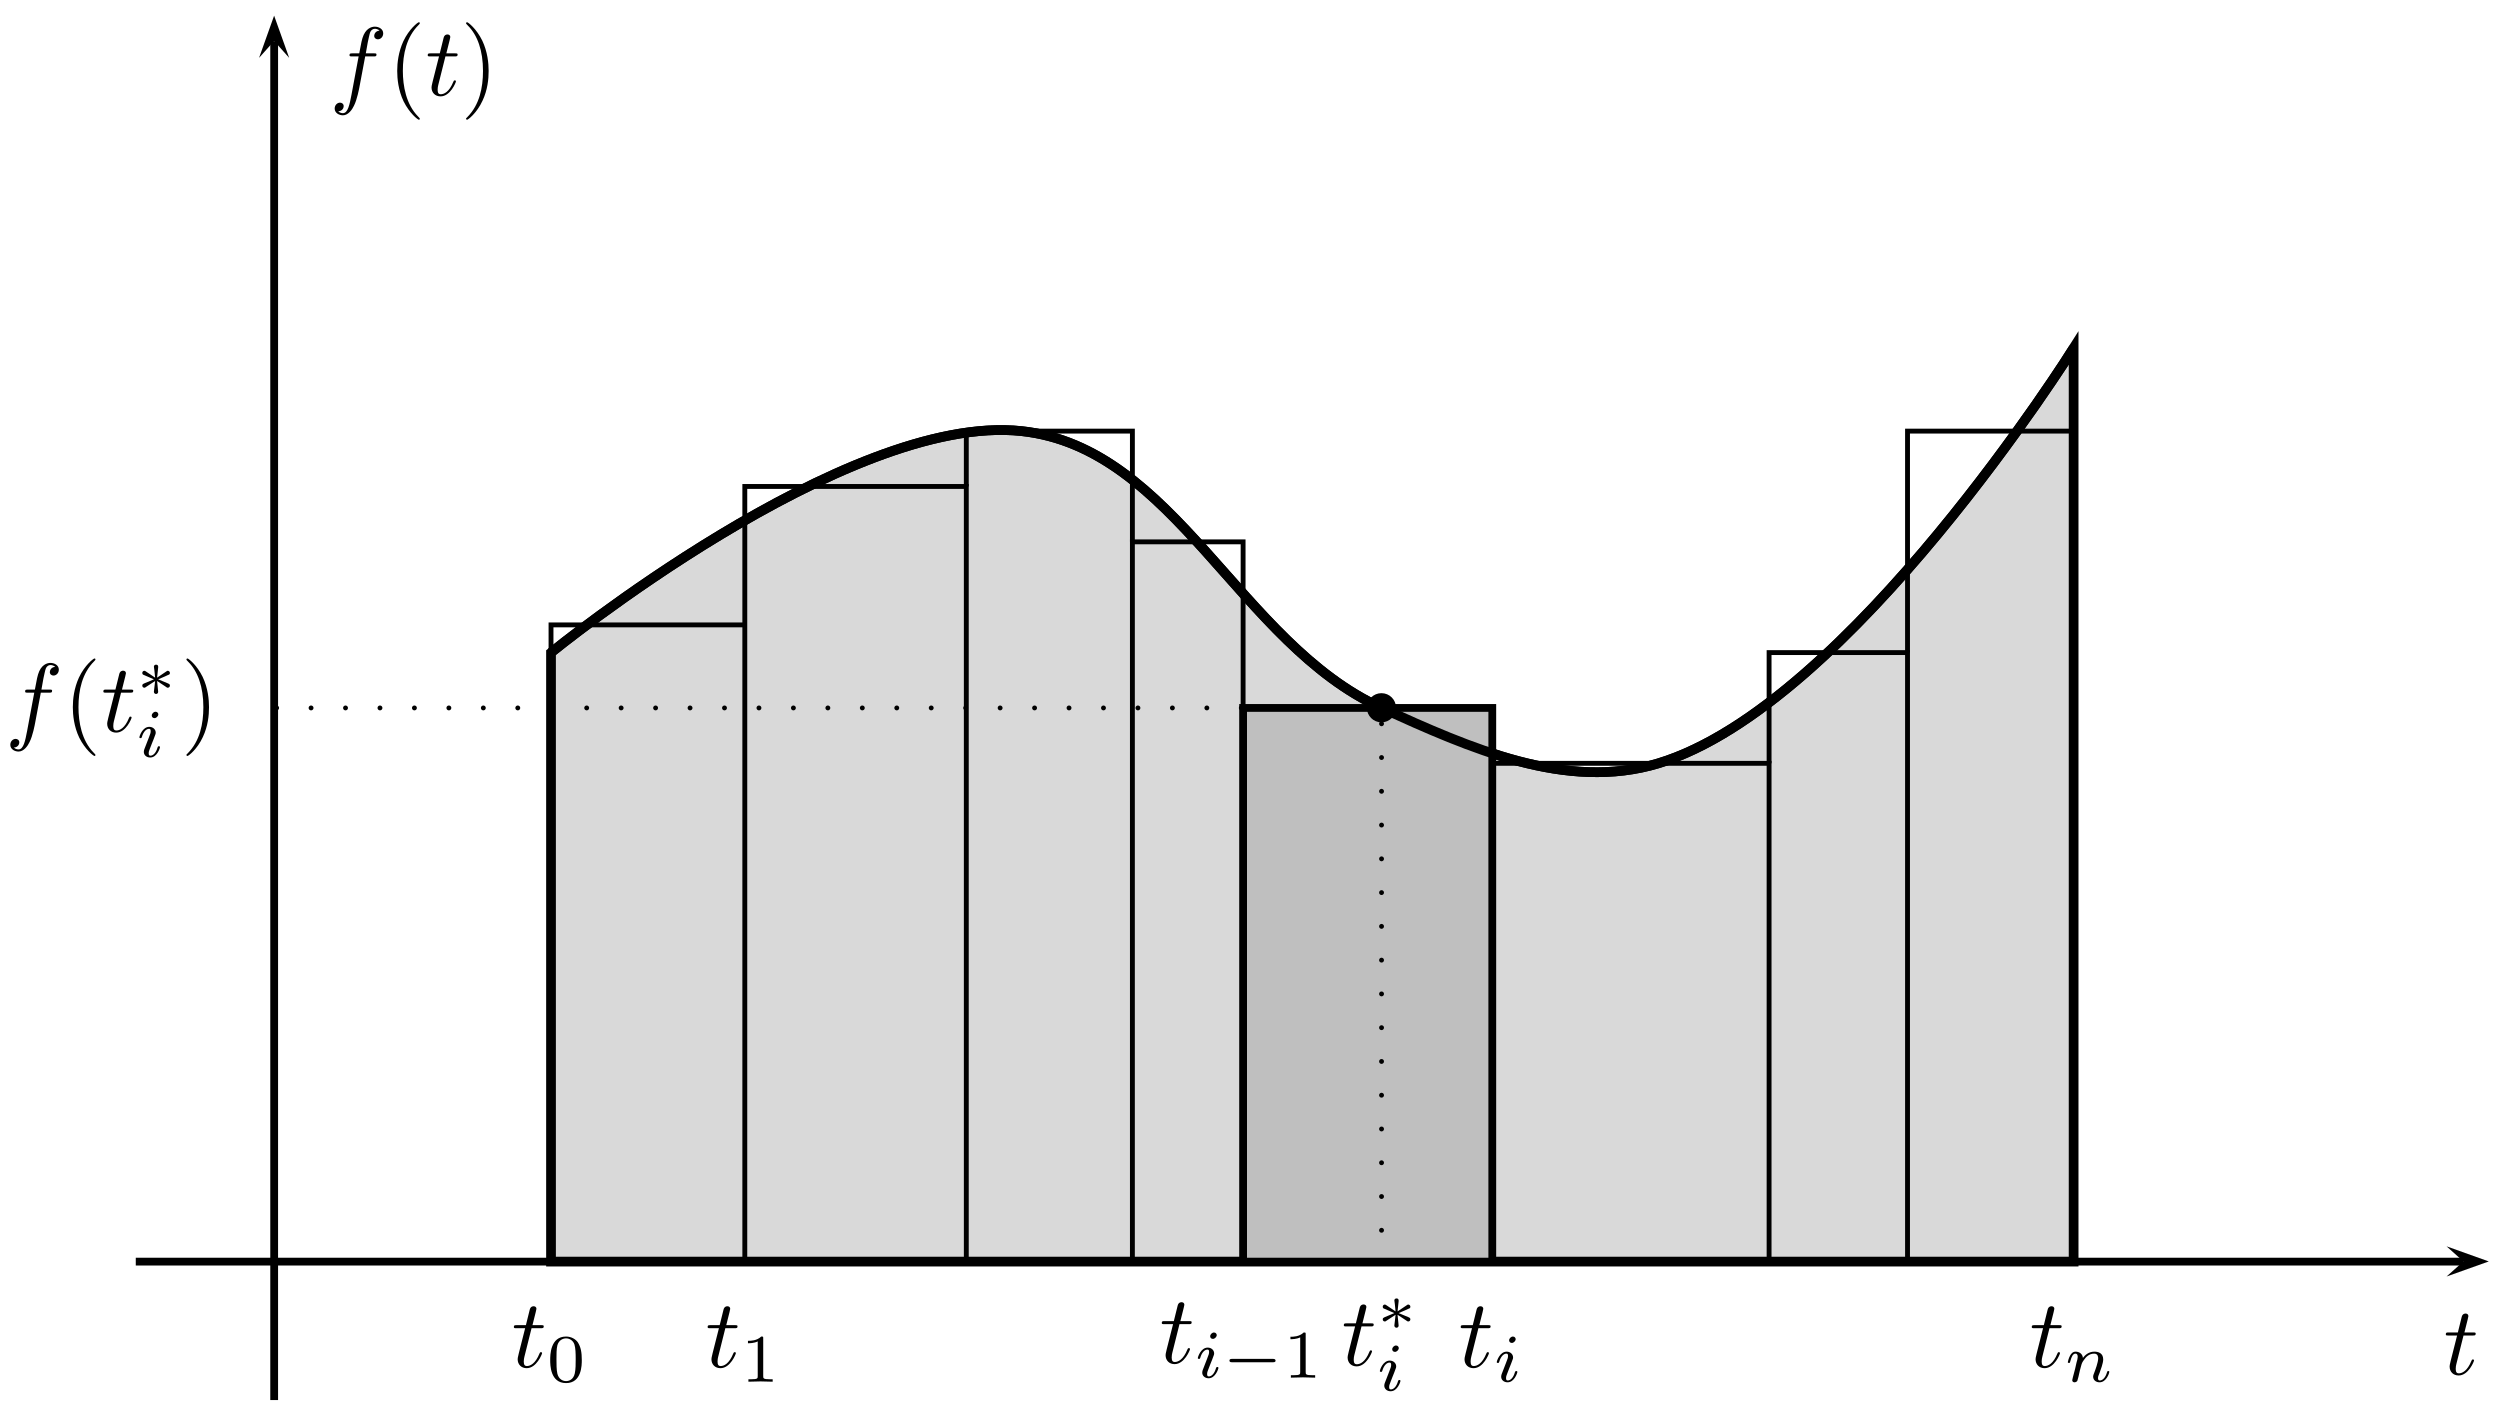 <?xml version="1.0" encoding="UTF-8"?>
<svg xmlns="http://www.w3.org/2000/svg" xmlns:xlink="http://www.w3.org/1999/xlink" width="256pt" height="145pt" viewBox="0 0 256 145" version="1.1">
<defs>
<g>
<symbol overflow="visible" id="glyph0-0">
<path style="stroke:none;" d=""/>
</symbol>
<symbol overflow="visible" id="glyph0-1">
<path style="stroke:none;" d="M 2.047 -3.984 L 2.984 -3.984 C 3.188 -3.984 3.297 -3.984 3.297 -4.188 C 3.297 -4.297 3.188 -4.297 3.016 -4.297 L 2.141 -4.297 C 2.5 -5.719 2.547 -5.906 2.547 -5.969 C 2.547 -6.141 2.422 -6.234 2.25 -6.234 C 2.219 -6.234 1.938 -6.234 1.859 -5.875 L 1.469 -4.297 L 0.531 -4.297 C 0.328 -4.297 0.234 -4.297 0.234 -4.109 C 0.234 -3.984 0.312 -3.984 0.516 -3.984 L 1.391 -3.984 C 0.672 -1.156 0.625 -0.984 0.625 -0.812 C 0.625 -0.266 1 0.109 1.547 0.109 C 2.562 0.109 3.125 -1.344 3.125 -1.422 C 3.125 -1.531 3.047 -1.531 3.016 -1.531 C 2.922 -1.531 2.906 -1.5 2.859 -1.391 C 2.438 -0.344 1.906 -0.109 1.562 -0.109 C 1.359 -0.109 1.25 -0.234 1.25 -0.562 C 1.25 -0.812 1.281 -0.875 1.312 -1.047 Z M 2.047 -3.984 "/>
</symbol>
<symbol overflow="visible" id="glyph0-2">
<path style="stroke:none;" d="M 3.656 -3.984 L 4.516 -3.984 C 4.719 -3.984 4.812 -3.984 4.812 -4.188 C 4.812 -4.297 4.719 -4.297 4.547 -4.297 L 3.719 -4.297 L 3.922 -5.438 C 3.969 -5.641 4.109 -6.344 4.172 -6.469 C 4.25 -6.656 4.422 -6.812 4.641 -6.812 C 4.672 -6.812 4.938 -6.812 5.125 -6.625 C 4.688 -6.594 4.578 -6.234 4.578 -6.094 C 4.578 -5.859 4.766 -5.734 4.953 -5.734 C 5.219 -5.734 5.5 -5.969 5.5 -6.344 C 5.5 -6.797 5.047 -7.031 4.641 -7.031 C 4.297 -7.031 3.672 -6.844 3.375 -5.859 C 3.312 -5.656 3.281 -5.547 3.047 -4.297 L 2.359 -4.297 C 2.156 -4.297 2.047 -4.297 2.047 -4.109 C 2.047 -3.984 2.141 -3.984 2.328 -3.984 L 2.984 -3.984 L 2.25 -0.047 C 2.062 0.922 1.891 1.828 1.375 1.828 C 1.328 1.828 1.094 1.828 0.891 1.641 C 1.359 1.609 1.453 1.25 1.453 1.109 C 1.453 0.875 1.266 0.75 1.078 0.75 C 0.812 0.75 0.531 0.984 0.531 1.359 C 0.531 1.797 0.969 2.047 1.375 2.047 C 1.922 2.047 2.328 1.453 2.5 1.078 C 2.828 0.453 3.047 -0.75 3.062 -0.828 Z M 3.656 -3.984 "/>
</symbol>
<symbol overflow="visible" id="glyph1-0">
<path style="stroke:none;" d=""/>
</symbol>
<symbol overflow="visible" id="glyph1-1">
<path style="stroke:none;" d="M 3.297 2.391 C 3.297 2.359 3.297 2.344 3.125 2.172 C 1.891 0.922 1.562 -0.969 1.562 -2.5 C 1.562 -4.234 1.938 -5.969 3.172 -7.203 C 3.297 -7.328 3.297 -7.344 3.297 -7.375 C 3.297 -7.453 3.266 -7.484 3.203 -7.484 C 3.094 -7.484 2.203 -6.797 1.609 -5.531 C 1.109 -4.438 0.984 -3.328 0.984 -2.5 C 0.984 -1.719 1.094 -0.516 1.641 0.625 C 2.25 1.844 3.094 2.5 3.203 2.5 C 3.266 2.5 3.297 2.469 3.297 2.391 Z M 3.297 2.391 "/>
</symbol>
<symbol overflow="visible" id="glyph1-2">
<path style="stroke:none;" d="M 2.875 -2.5 C 2.875 -3.266 2.766 -4.469 2.219 -5.609 C 1.625 -6.828 0.766 -7.484 0.672 -7.484 C 0.609 -7.484 0.562 -7.438 0.562 -7.375 C 0.562 -7.344 0.562 -7.328 0.75 -7.141 C 1.734 -6.156 2.297 -4.578 2.297 -2.5 C 2.297 -0.781 1.938 0.969 0.703 2.219 C 0.562 2.344 0.562 2.359 0.562 2.391 C 0.562 2.453 0.609 2.5 0.672 2.5 C 0.766 2.5 1.672 1.812 2.25 0.547 C 2.766 -0.547 2.875 -1.656 2.875 -2.5 Z M 2.875 -2.5 "/>
</symbol>
<symbol overflow="visible" id="glyph2-0">
<path style="stroke:none;" d=""/>
</symbol>
<symbol overflow="visible" id="glyph2-1">
<path style="stroke:none;" d="M 3.594 -2.219 C 3.594 -2.984 3.5 -3.547 3.188 -4.031 C 2.969 -4.344 2.531 -4.625 1.984 -4.625 C 0.359 -4.625 0.359 -2.719 0.359 -2.219 C 0.359 -1.719 0.359 0.141 1.984 0.141 C 3.594 0.141 3.594 -1.719 3.594 -2.219 Z M 1.984 -0.062 C 1.656 -0.062 1.234 -0.25 1.094 -0.812 C 1 -1.219 1 -1.797 1 -2.312 C 1 -2.828 1 -3.359 1.094 -3.734 C 1.25 -4.281 1.688 -4.438 1.984 -4.438 C 2.359 -4.438 2.719 -4.203 2.844 -3.797 C 2.953 -3.422 2.969 -2.922 2.969 -2.312 C 2.969 -1.797 2.969 -1.281 2.875 -0.844 C 2.734 -0.203 2.266 -0.062 1.984 -0.062 Z M 1.984 -0.062 "/>
</symbol>
<symbol overflow="visible" id="glyph2-2">
<path style="stroke:none;" d="M 2.328 -4.438 C 2.328 -4.625 2.328 -4.625 2.125 -4.625 C 1.672 -4.188 1.047 -4.188 0.766 -4.188 L 0.766 -3.938 C 0.922 -3.938 1.391 -3.938 1.766 -4.125 L 1.766 -0.578 C 1.766 -0.344 1.766 -0.25 1.078 -0.25 L 0.812 -0.25 L 0.812 0 C 0.938 0 1.797 -0.031 2.047 -0.031 C 2.266 -0.031 3.141 0 3.297 0 L 3.297 -0.25 L 3.031 -0.25 C 2.328 -0.25 2.328 -0.344 2.328 -0.578 Z M 2.328 -4.438 "/>
</symbol>
<symbol overflow="visible" id="glyph3-0">
<path style="stroke:none;" d=""/>
</symbol>
<symbol overflow="visible" id="glyph3-1">
<path style="stroke:none;" d="M 2.266 -4.359 C 2.266 -4.469 2.172 -4.625 1.984 -4.625 C 1.797 -4.625 1.594 -4.438 1.594 -4.234 C 1.594 -4.125 1.672 -3.969 1.875 -3.969 C 2.062 -3.969 2.266 -4.172 2.266 -4.359 Z M 0.844 -0.812 C 0.812 -0.719 0.781 -0.641 0.781 -0.516 C 0.781 -0.188 1.047 0.062 1.438 0.062 C 2.125 0.062 2.438 -0.891 2.438 -1 C 2.438 -1.094 2.344 -1.094 2.328 -1.094 C 2.234 -1.094 2.219 -1.047 2.188 -0.969 C 2.031 -0.406 1.734 -0.125 1.453 -0.125 C 1.312 -0.125 1.281 -0.219 1.281 -0.375 C 1.281 -0.531 1.328 -0.656 1.391 -0.812 C 1.469 -1 1.547 -1.188 1.609 -1.375 C 1.672 -1.547 1.938 -2.172 1.953 -2.266 C 1.984 -2.328 2 -2.406 2 -2.484 C 2 -2.812 1.719 -3.078 1.344 -3.078 C 0.641 -3.078 0.328 -2.125 0.328 -2 C 0.328 -1.922 0.422 -1.922 0.453 -1.922 C 0.547 -1.922 0.547 -1.953 0.578 -2.031 C 0.75 -2.625 1.062 -2.875 1.312 -2.875 C 1.422 -2.875 1.484 -2.828 1.484 -2.641 C 1.484 -2.469 1.453 -2.375 1.281 -1.938 Z M 0.844 -0.812 "/>
</symbol>
<symbol overflow="visible" id="glyph3-2">
<path style="stroke:none;" d="M 0.844 -0.438 C 0.828 -0.344 0.781 -0.172 0.781 -0.156 C 0.781 0 0.906 0.062 1.016 0.062 C 1.141 0.062 1.25 -0.016 1.297 -0.078 C 1.328 -0.141 1.375 -0.375 1.422 -0.516 C 1.453 -0.641 1.531 -0.969 1.562 -1.141 C 1.609 -1.297 1.656 -1.453 1.688 -1.609 C 1.766 -1.891 1.781 -1.953 1.984 -2.234 C 2.172 -2.516 2.5 -2.875 3.031 -2.875 C 3.422 -2.875 3.438 -2.516 3.438 -2.391 C 3.438 -1.969 3.141 -1.203 3.031 -0.906 C 2.953 -0.703 2.922 -0.641 2.922 -0.531 C 2.922 -0.156 3.219 0.062 3.578 0.062 C 4.281 0.062 4.578 -0.891 4.578 -1 C 4.578 -1.094 4.5 -1.094 4.469 -1.094 C 4.375 -1.094 4.375 -1.047 4.344 -0.969 C 4.188 -0.406 3.875 -0.125 3.609 -0.125 C 3.453 -0.125 3.422 -0.219 3.422 -0.375 C 3.422 -0.531 3.469 -0.625 3.594 -0.938 C 3.672 -1.156 3.953 -1.891 3.953 -2.281 C 3.953 -2.953 3.422 -3.078 3.047 -3.078 C 2.469 -3.078 2.078 -2.719 1.875 -2.438 C 1.828 -2.922 1.422 -3.078 1.125 -3.078 C 0.828 -3.078 0.672 -2.859 0.578 -2.703 C 0.422 -2.438 0.328 -2.047 0.328 -2 C 0.328 -1.922 0.422 -1.922 0.453 -1.922 C 0.547 -1.922 0.547 -1.938 0.594 -2.125 C 0.703 -2.531 0.844 -2.875 1.109 -2.875 C 1.297 -2.875 1.344 -2.719 1.344 -2.531 C 1.344 -2.406 1.281 -2.141 1.219 -1.953 C 1.172 -1.766 1.109 -1.484 1.078 -1.328 Z M 0.844 -0.438 "/>
</symbol>
<symbol overflow="visible" id="glyph4-0">
<path style="stroke:none;" d=""/>
</symbol>
<symbol overflow="visible" id="glyph4-1">
<path style="stroke:none;" d="M 5.188 -1.578 C 5.297 -1.578 5.469 -1.578 5.469 -1.734 C 5.469 -1.922 5.297 -1.922 5.188 -1.922 L 1.031 -1.922 C 0.922 -1.922 0.75 -1.922 0.75 -1.75 C 0.75 -1.578 0.906 -1.578 1.031 -1.578 Z M 5.188 -1.578 "/>
</symbol>
<symbol overflow="visible" id="glyph4-2">
<path style="stroke:none;" d="M 2.25 -1.734 C 2.828 -1.984 3.078 -2.078 3.25 -2.172 C 3.391 -2.219 3.453 -2.25 3.453 -2.391 C 3.453 -2.5 3.359 -2.609 3.234 -2.609 C 3.188 -2.609 3.172 -2.609 3.094 -2.547 L 2.141 -1.906 L 2.25 -2.938 C 2.266 -3.062 2.25 -3.234 2.031 -3.234 C 1.953 -3.234 1.812 -3.188 1.812 -3.031 C 1.812 -2.969 1.844 -2.766 1.859 -2.688 C 1.875 -2.578 1.922 -2.062 1.938 -1.906 L 0.984 -2.547 C 0.922 -2.578 0.906 -2.609 0.844 -2.609 C 0.703 -2.609 0.625 -2.5 0.625 -2.391 C 0.625 -2.25 0.703 -2.203 0.766 -2.188 L 1.812 -1.734 C 1.25 -1.484 0.984 -1.391 0.812 -1.312 C 0.688 -1.25 0.625 -1.219 0.625 -1.094 C 0.625 -0.969 0.703 -0.875 0.844 -0.875 C 0.891 -0.875 0.906 -0.875 0.984 -0.938 L 1.938 -1.562 L 1.812 -0.453 C 1.812 -0.297 1.953 -0.234 2.031 -0.234 C 2.125 -0.234 2.25 -0.297 2.25 -0.453 C 2.25 -0.516 2.219 -0.719 2.219 -0.781 C 2.203 -0.906 2.156 -1.406 2.141 -1.562 L 2.969 -1.016 C 3.156 -0.875 3.172 -0.875 3.234 -0.875 C 3.359 -0.875 3.453 -0.969 3.453 -1.094 C 3.453 -1.234 3.359 -1.266 3.297 -1.297 Z M 2.25 -1.734 "/>
</symbol>
</g>
</defs>
<g id="surface1">
<path style=" stroke:none;fill-rule:nonzero;fill:rgb(84.959%,84.959%,84.959%);fill-opacity:1;" d="M 56.418 66.805 C 56.418 66.805 86.621 42.176 104.609 44.125 C 120.309 45.824 126.891 65.852 141.461 72.473 C 150.52 76.59 160.379 80.996 169.809 78.145 C 189.422 72.203 212.328 35.621 212.328 35.621 L 212.328 129.172 L 56.418 129.172 "/>
<path style="fill:none;stroke-width:9.963;stroke-linecap:butt;stroke-linejoin:miter;stroke:rgb(0%,0%,0%);stroke-opacity:1;stroke-miterlimit:10;" d="M 1974.231 6691.76 C 1974.231 6691.76 2276.271 6938.042 2456.159 6918.55 C 2613.156 6901.559 2678.978 6701.291 2824.686 6635.082 C 2915.274 6593.912 3013.871 6549.812 3108.171 6578.365 C 3304.309 6637.778 3533.379 7003.587 3533.379 7003.587 L 3533.379 6068.107 L 1974.231 6068.107 Z M 1974.231 6691.76 " transform="matrix(0.1,0,0,-0.1,-140.999,736.001)"/>
<path style=" stroke:none;fill-rule:nonzero;fill:rgb(75%,75%,75%);fill-opacity:1;" d="M 127.285 129.172 L 152.801 129.172 L 152.801 72.473 L 127.285 72.473 Z M 127.285 129.172 "/>
<path style="fill:none;stroke-width:7.971;stroke-linecap:butt;stroke-linejoin:miter;stroke:rgb(0%,0%,0%);stroke-opacity:1;stroke-miterlimit:10;" d="M 2682.924 6068.107 L 2682.924 6635.082 L 2938.088 6635.082 L 2938.088 6068.107 " transform="matrix(0.1,0,0,-0.1,-140.999,736.001)"/>
<path style="fill:none;stroke-width:9.963;stroke-linecap:butt;stroke-linejoin:miter;stroke:rgb(0%,0%,0%);stroke-opacity:1;stroke-miterlimit:10;" d="M 1974.231 6691.76 C 1974.231 6691.76 2276.271 6938.042 2456.159 6918.55 C 2613.156 6901.559 2678.978 6701.291 2824.686 6635.082 C 2915.274 6593.912 3013.871 6549.812 3108.171 6578.365 C 3304.309 6637.778 3533.379 7003.587 3533.379 7003.587 " transform="matrix(0.1,0,0,-0.1,-140.999,736.001)"/>
<path style=" stroke:none;fill-rule:nonzero;fill:rgb(0%,0%,0%);fill-opacity:1;" d="M 250.527 130.715 L 254.852 129.172 L 250.527 127.625 L 252.254 129.172 "/>
<path style="fill:none;stroke-width:7.971;stroke-linecap:butt;stroke-linejoin:miter;stroke:rgb(0%,0%,0%);stroke-opacity:1;stroke-miterlimit:10;" d="M 1549.022 6068.107 L 3932.649 6068.107 " transform="matrix(0.1,0,0,-0.1,-140.999,736.001)"/>
<g style="fill:rgb(0%,0%,0%);fill-opacity:1;">
  <use xlink:href="#glyph0-1" x="250.216" y="140.74"/>
</g>
<path style=" stroke:none;fill-rule:nonzero;fill:rgb(0%,0%,0%);fill-opacity:1;" d="M 29.613 5.926 L 28.07 1.602 L 26.527 5.926 L 28.07 4.195 "/>
<path style="fill:none;stroke-width:7.971;stroke-linecap:butt;stroke-linejoin:miter;stroke:rgb(0%,0%,0%);stroke-opacity:1;stroke-miterlimit:10;" d="M 1690.745 5926.354 L 1690.745 7317.835 " transform="matrix(0.1,0,0,-0.1,-140.999,736.001)"/>
<g style="fill:rgb(0%,0%,0%);fill-opacity:1;">
  <use xlink:href="#glyph0-2" x="33.74" y="9.761"/>
</g>
<g style="fill:rgb(0%,0%,0%);fill-opacity:1;">
  <use xlink:href="#glyph1-1" x="39.69" y="9.761"/>
</g>
<g style="fill:rgb(0%,0%,0%);fill-opacity:1;">
  <use xlink:href="#glyph0-1" x="43.564" y="9.761"/>
</g>
<g style="fill:rgb(0%,0%,0%);fill-opacity:1;">
  <use xlink:href="#glyph1-2" x="47.162" y="9.761"/>
</g>
<path style=" stroke:none;fill-rule:nonzero;fill:rgb(0%,0%,0%);fill-opacity:1;" d="M 139.965 72.473 C 139.965 73.297 140.637 73.969 141.461 73.969 C 142.285 73.969 142.953 73.297 142.953 72.473 C 142.953 71.648 142.285 70.98 141.461 70.98 C 140.637 70.98 139.965 71.648 139.965 72.473 "/>
<path style="fill:none;stroke-width:4.982;stroke-linecap:round;stroke-linejoin:miter;stroke:rgb(0%,0%,0%);stroke-opacity:1;stroke-dasharray:0,34.579;stroke-dashoffset:2.491;stroke-miterlimit:10;" d="M 2824.686 6068.107 L 2824.686 6621.372 " transform="matrix(0.1,0,0,-0.1,-140.999,736.001)"/>
<path style="fill:none;stroke-width:4.982;stroke-linecap:round;stroke-linejoin:miter;stroke:rgb(0%,0%,0%);stroke-opacity:1;stroke-dasharray:0,35.28;stroke-dashoffset:32.789;stroke-miterlimit:10;" d="M 1690.745 6635.082 L 2824.686 6635.082 " transform="matrix(0.1,0,0,-0.1,-140.999,736.001)"/>
<path style="fill:none;stroke-width:4.982;stroke-linecap:butt;stroke-linejoin:miter;stroke:rgb(0%,0%,0%);stroke-opacity:1;stroke-miterlimit:10;" d="M 1974.231 6691.76 L 1974.231 6720.119 L 2172.674 6720.119 " transform="matrix(0.1,0,0,-0.1,-140.999,736.001)"/>
<path style="fill:none;stroke-width:4.982;stroke-linecap:butt;stroke-linejoin:miter;stroke:rgb(0%,0%,0%);stroke-opacity:1;stroke-miterlimit:10;" d="M 2172.674 6068.107 L 2172.674 6861.872 L 2399.478 6861.872 L 2399.478 6068.107 " transform="matrix(0.1,0,0,-0.1,-140.999,736.001)"/>
<path style="fill:none;stroke-width:4.982;stroke-linecap:butt;stroke-linejoin:miter;stroke:rgb(0%,0%,0%);stroke-opacity:1;stroke-miterlimit:10;" d="M 2399.478 6861.872 L 2399.478 6918.55 L 2569.561 6918.55 L 2569.561 6805.155 " transform="matrix(0.1,0,0,-0.1,-140.999,736.001)"/>
<path style="fill:none;stroke-width:4.982;stroke-linecap:butt;stroke-linejoin:miter;stroke:rgb(0%,0%,0%);stroke-opacity:1;stroke-miterlimit:10;" d="M 2569.561 6068.107 L 2569.561 6805.155 L 2682.924 6805.155 L 2682.924 6635.082 " transform="matrix(0.1,0,0,-0.1,-140.999,736.001)"/>
<path style="fill:none;stroke-width:4.982;stroke-linecap:butt;stroke-linejoin:miter;stroke:rgb(0%,0%,0%);stroke-opacity:1;stroke-miterlimit:10;" d="M 2938.088 6578.365 L 3221.534 6578.365 L 3221.534 6068.107 " transform="matrix(0.1,0,0,-0.1,-140.999,736.001)"/>
<path style="fill:none;stroke-width:4.982;stroke-linecap:butt;stroke-linejoin:miter;stroke:rgb(0%,0%,0%);stroke-opacity:1;stroke-miterlimit:10;" d="M 3221.534 6578.365 L 3221.534 6691.76 L 3363.296 6691.76 L 3363.296 6068.107 " transform="matrix(0.1,0,0,-0.1,-140.999,736.001)"/>
<path style="fill:none;stroke-width:4.982;stroke-linecap:butt;stroke-linejoin:miter;stroke:rgb(0%,0%,0%);stroke-opacity:1;stroke-miterlimit:10;" d="M 3363.296 6691.76 L 3363.296 6918.55 L 3533.379 6918.55 " transform="matrix(0.1,0,0,-0.1,-140.999,736.001)"/>
<g style="fill:rgb(0%,0%,0%);fill-opacity:1;">
  <use xlink:href="#glyph0-1" x="52.384" y="139.993"/>
</g>
<g style="fill:rgb(0%,0%,0%);fill-opacity:1;">
  <use xlink:href="#glyph2-1" x="55.982" y="141.487"/>
</g>
<g style="fill:rgb(0%,0%,0%);fill-opacity:1;">
  <use xlink:href="#glyph0-1" x="72.227" y="139.993"/>
</g>
<g style="fill:rgb(0%,0%,0%);fill-opacity:1;">
  <use xlink:href="#glyph2-2" x="75.825" y="141.487"/>
</g>
<g style="fill:rgb(0%,0%,0%);fill-opacity:1;">
  <use xlink:href="#glyph0-1" x="118.731" y="139.578"/>
</g>
<g style="fill:rgb(0%,0%,0%);fill-opacity:1;">
  <use xlink:href="#glyph3-1" x="122.328" y="141.072"/>
</g>
<g style="fill:rgb(0%,0%,0%);fill-opacity:1;">
  <use xlink:href="#glyph4-1" x="125.147" y="141.072"/>
</g>
<g style="fill:rgb(0%,0%,0%);fill-opacity:1;">
  <use xlink:href="#glyph2-2" x="131.374" y="141.072"/>
</g>
<g style="fill:rgb(0%,0%,0%);fill-opacity:1;">
  <use xlink:href="#glyph0-1" x="137.371" y="139.809"/>
</g>
<g style="fill:rgb(0%,0%,0%);fill-opacity:1;">
  <use xlink:href="#glyph4-2" x="140.969" y="136.194"/>
</g>
<g style="fill:rgb(0%,0%,0%);fill-opacity:1;">
  <use xlink:href="#glyph3-1" x="140.969" y="142.403"/>
</g>
<g style="fill:rgb(0%,0%,0%);fill-opacity:1;">
  <use xlink:href="#glyph0-1" x="149.342" y="139.993"/>
</g>
<g style="fill:rgb(0%,0%,0%);fill-opacity:1;">
  <use xlink:href="#glyph3-1" x="152.939" y="141.487"/>
</g>
<g style="fill:rgb(0%,0%,0%);fill-opacity:1;">
  <use xlink:href="#glyph0-1" x="207.818" y="139.993"/>
</g>
<g style="fill:rgb(0%,0%,0%);fill-opacity:1;">
  <use xlink:href="#glyph3-2" x="211.415" y="141.487"/>
</g>
<g style="fill:rgb(0%,0%,0%);fill-opacity:1;">
  <use xlink:href="#glyph0-2" x="0.524" y="74.912"/>
</g>
<g style="fill:rgb(0%,0%,0%);fill-opacity:1;">
  <use xlink:href="#glyph1-1" x="6.474" y="74.912"/>
</g>
<g style="fill:rgb(0%,0%,0%);fill-opacity:1;">
  <use xlink:href="#glyph0-1" x="10.349" y="74.912"/>
</g>
<g style="fill:rgb(0%,0%,0%);fill-opacity:1;">
  <use xlink:href="#glyph4-2" x="13.946" y="71.297"/>
</g>
<g style="fill:rgb(0%,0%,0%);fill-opacity:1;">
  <use xlink:href="#glyph3-1" x="13.946" y="77.507"/>
</g>
<g style="fill:rgb(0%,0%,0%);fill-opacity:1;">
  <use xlink:href="#glyph1-2" x="18.528" y="74.912"/>
</g>
</g>
</svg>
